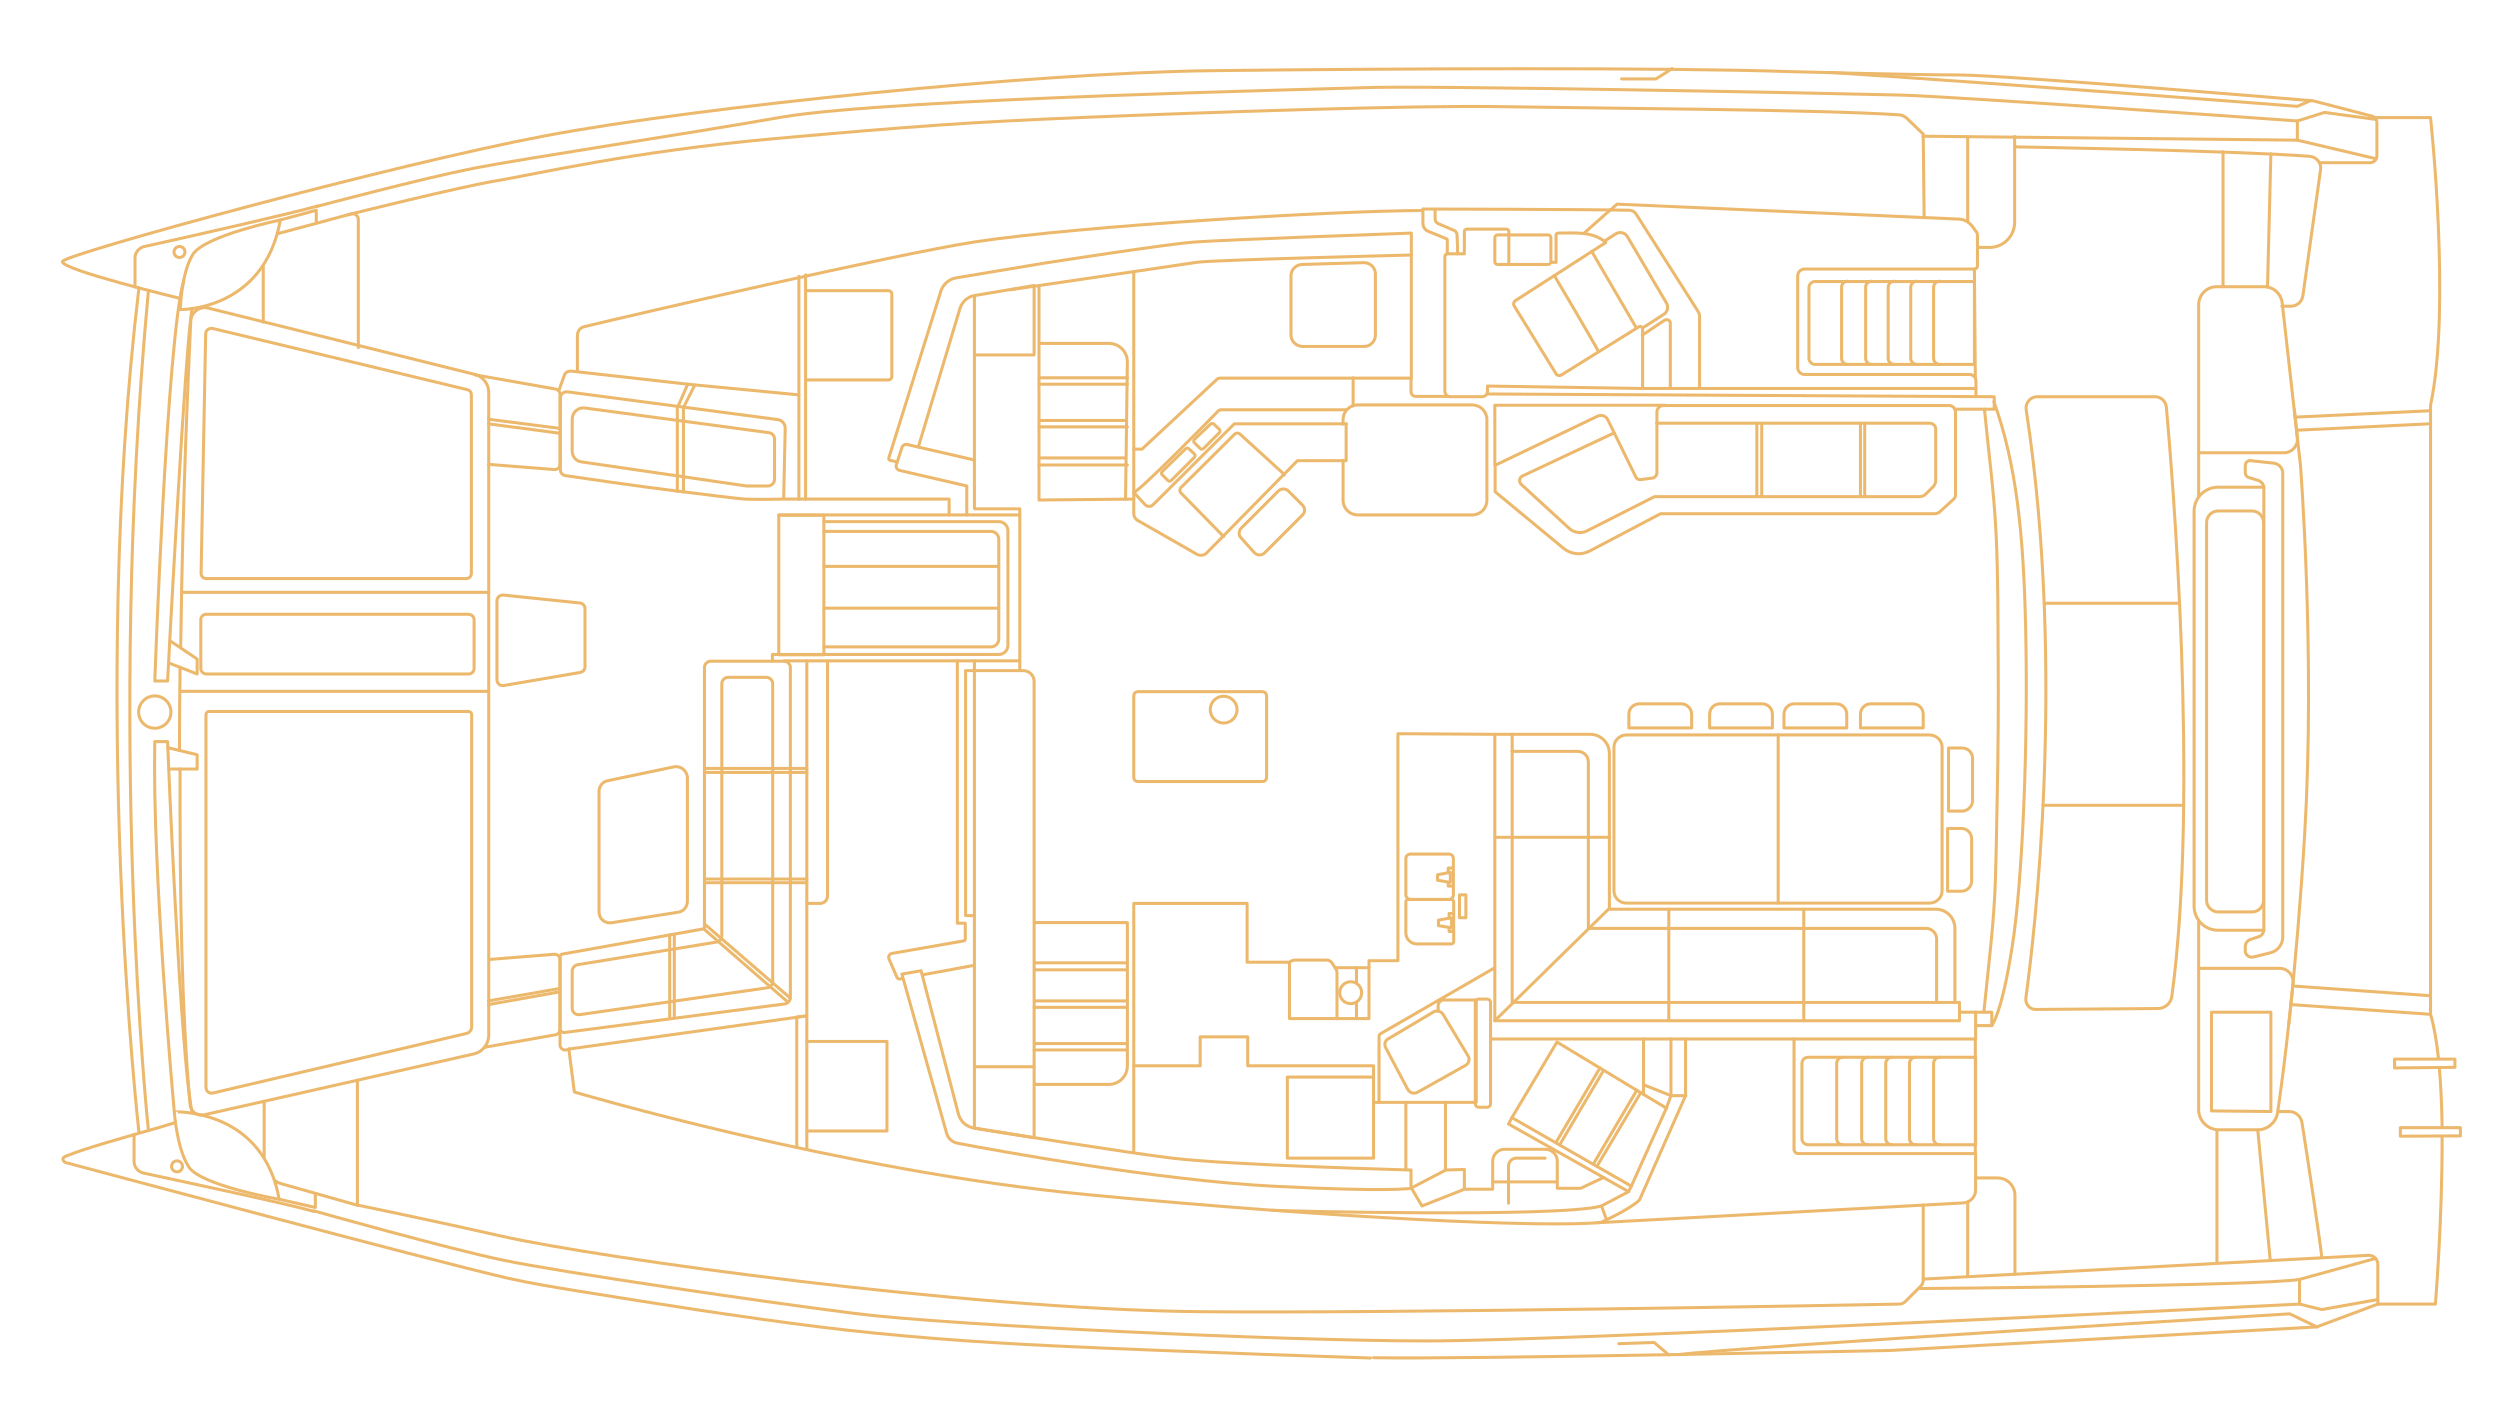 <?xml version="1.0" encoding="UTF-8"?> <!-- Generator: Adobe Illustrator 22.0.1, SVG Export Plug-In . SVG Version: 6.00 Build 0) --> <svg xmlns="http://www.w3.org/2000/svg" xmlns:xlink="http://www.w3.org/1999/xlink" id="Слой_1" x="0px" y="0px" viewBox="0 0 820.5 461.2" style="enable-background:new 0 0 820.5 461.2;" xml:space="preserve"> <style type="text/css"> .st0{fill:none;stroke:#ECB86C;stroke-linecap:round;stroke-linejoin:round;stroke-miterlimit:10;} </style> <g id="Слой_6"> <path class="st0" d="M45.6,371.6c0,0-16.2-141.9,0-277.1"></path> <path class="st0" d="M48.7,370.9c0,0-13.7-128.5,0-275.4"></path> <circle class="st0" cx="50.8" cy="233.7" r="5.3"></circle> <path class="st0" d="M59.1,219c-0.1,8.7-0.2,18.3-0.2,27.3"></path> <path class="st0" d="M59.1,252.4c-0.1,40.1,0.5,80.2,3.3,110.2c0.2,2.2,2.3,3.8,4.5,3.3l88.6-20c2.8-0.6,4.9-3.2,4.9-6.1V128.7 c0-2.7-1.9-5.1-4.5-5.8l-87.6-21.8c-2.8-0.7-5.6,1.4-5.7,4.3c-0.7,16.2-2.6,54.1-3.3,107.2"></path> <path class="st0" d="M67.6,356.9V234.5c0-0.5,0.5-1,1-1h85.2c0.5,0,1,0.5,1,1V337c0,1-0.7,2-1.8,2.2l-83,19.5 C68.7,359.1,67.6,358.1,67.6,356.9z"></path> <line class="st0" x1="59.1" y1="226.9" x2="160.3" y2="226.9"></line> <path class="st0" d="M196.6,299.3v-39.5c0-1.8,1.2-3.3,3-3.6l21.5-4.5c2.3-0.5,4.5,1.3,4.5,3.6v40.5c0,1.8-1.3,3.4-3.1,3.6 l-21.5,3.4C198.6,303.3,196.6,301.6,196.6,299.3z"></path> <path class="st0" d="M186.7,344.3l1.8,14.1c0,0,87.7,26,168.6,33.7c81,7.7,150.4,10.9,168.3,9.1c0,0,9.5-4.2,12.7-7.4l15.1-34.2 V341"></path> <polygon class="st0" points="490.6,241 490.6,335 643.1,335 643.1,329 496.3,329 496.3,241 "></polygon> <path class="st0" d="M496.2,246.6h21.6c2,0,3.5,1.6,3.5,3.5v54.6h110.8c2,0,3.5,1.6,3.5,3.5V329"></path> <path class="st0" d="M496.2,241h25.7c3.5,0,6.3,2.8,6.3,6.3v51.1h107.1c3.5,0,6.3,2.8,6.3,6.3V329"></path> <line class="st0" x1="490.6" y1="335" x2="527.9" y2="298.4"></line> <polyline class="st0" points="489.2,341 648.4,341 648.4,332.2 643.1,332.2 "></polyline> <line class="st0" x1="490.6" y1="274.8" x2="528.3" y2="274.8"></line> <line class="st0" x1="547.7" y1="335" x2="547.7" y2="298.4"></line> <line class="st0" x1="592" y1="335" x2="592" y2="298.4"></line> <path class="st0" d="M529.7,292.4v-47.2c0-2.2,1.9-4,4.2-4h99.3c2.3,0,4.2,1.8,4.2,4v47.2c0,2.2-1.9,4-4.2,4h-49.7h-49.7 C531.6,296.4,529.7,294.7,529.7,292.4z"></path> <line class="st0" x1="583.6" y1="241.2" x2="583.6" y2="296.4"></line> <path class="st0" d="M588.8,341v36.2c0,0.8,0.6,1.4,1.4,1.4h58.1V341"></path> <polyline class="st0" points="648.4,336.6 653.7,336.6 653.7,332.2 648.4,332.2 "></polyline> <path class="st0" d="M415.7,228.4v26.7c0,0.8-0.6,1.4-1.4,1.4h-40.8c-0.8,0-1.4-0.6-1.4-1.4v-26.7c0-0.8,0.6-1.4,1.4-1.4h40.8 C415.1,227,415.7,227.7,415.7,228.4z"></path> <circle class="st0" cx="401.6" cy="232.9" r="4.4"></circle> <path class="st0" d="M163.1,223.1v-25.9c0-1.1,1-2,2.1-1.9l25.1,2.6c1,0.1,1.7,0.9,1.7,1.9v19c0,1-0.7,1.7-1.6,1.9l-25.1,4.3 C164.2,225.2,163.1,224.3,163.1,223.1z"></path> <path class="st0" d="M155.6,203.4v16c0,1-0.8,1.8-1.8,1.8H67.7c-1,0-1.8-0.8-1.8-1.8v-16c0-1,0.8-1.8,1.8-1.8h86.1 C154.9,201.7,155.6,202.5,155.6,203.4z"></path> <path class="st0" d="M154.7,129.5v58.7c0,1-0.8,1.7-1.7,1.7H67.7c-1,0-1.7-0.8-1.7-1.7l1.5-78.6c0-1.2,1.1-2,2.3-1.8l83.6,20.1 C154.2,128.1,154.7,128.7,154.7,129.5z"></path> <line class="st0" x1="59.6" y1="194.4" x2="160.3" y2="194.4"></line> <polyline class="st0" points="261.5,376.6 261.5,333.8 264.8,333.4 264.8,377.2 "></polyline> <path class="st0" d="M183.8,337.7v-23.6c0-0.5,0.4-1,0.9-1l46.5-8.3v-85.7c0-1.2,1-2.1,2.1-2.1h24c1.2,0,2.1,1,2.1,2.1v108.2 c0,1.1-0.8,2-1.9,2.2l-72.5,9.4C184.4,338.8,183.8,338.3,183.8,337.7z"></path> <polyline class="st0" points="264.8,371.2 291.1,371.2 291.1,341.8 264.8,341.8 "></polyline> <path class="st0" d="M339.4,223.6v149.8l-19.6-3.1V220.1h16C337.8,220.1,339.4,221.7,339.4,223.6z"></path> <path class="st0" d="M466.5,69.1c-26.5,0-111.2,4.9-146.6,10.3c-26.5,4.1-112.8,24.1-128.1,27.8c-1.4,0.3-2.3,1.5-2.3,3v11.6"></path> <line class="st0" x1="262.2" y1="163.9" x2="262.2" y2="90.7"></line> <line class="st0" x1="264.4" y1="163.9" x2="264.4" y2="90.2"></line> <rect x="255.6" y="169.1" class="st0" width="14.8" height="45.8"></rect> <path class="st0" d="M334.7,220.1v-53.1H320c-0.1,0-0.2-0.1-0.2-0.2v-50.1c0-0.1,0.1-0.2,0.2-0.2h19.4V93.7L319.8,97 c-2.2,0.4-4,2-4.7,4.1l-13.7,45.6"></path> <path class="st0" d="M264.4,124.7h27.2c0.6,0,1.1-0.5,1.1-1.1V96.5c0-0.6-0.5-1.1-1.1-1.1h-26.8"></path> <path class="st0" d="M160.3,152.4l21.6,1.7c1,0.1,1.9-0.7,1.9-1.7v-23c0-0.8-0.6-1.5-1.4-1.7l-26.6-4.7"></path> <line class="st0" x1="160.3" y1="137.6" x2="183.8" y2="140.6"></line> <path class="st0" d="M160.5,314.9l21.4-1.7c1-0.1,1.9,0.7,1.9,1.7v23c0,0.8-0.6,1.5-1.4,1.7l-23.3,4.1"></path> <line class="st0" x1="160.3" y1="329.7" x2="183.8" y2="325.5"></line> <line class="st0" x1="160.3" y1="328.5" x2="183.8" y2="324.4"></line> <path class="st0" d="M311.5,169v-5.2h-54.4c0,0-8.7,0.2-12.7,0c-1.7-0.1-11.6-1.3-22.7-2.7c-13.1-1.6-30.6-4.2-36.1-5 c-1-0.1-1.7-1-1.7-2v-23.5c0-1.2,1.1-2.1,2.3-2l69,9.1c1.5,0.2,2.6,1.5,2.5,3l-0.5,23.1"></path> <path class="st0" d="M187.8,330.9v-12.2c0-1,0.8-1.9,1.8-2.1l45.5-7.4c1-0.2,1.8-1,1.8-2.1v-82.7c0-1.2,1-2.1,2.1-2.1h12.5 c1.2,0,2.1,1,2.1,2.1v97.7c0,1-0.8,2-1.8,2.1l-61.5,8.8C188.9,333.2,187.8,332.2,187.8,330.9z"></path> <line class="st0" x1="221.3" y1="306.6" x2="221.3" y2="334"></line> <line class="st0" x1="219.8" y1="334" x2="219.8" y2="306.8"></line> <line class="st0" x1="258.6" y1="328.9" x2="230.9" y2="304.8"></line> <line class="st0" x1="259.4" y1="327.6" x2="231.4" y2="303.4"></line> <path class="st0" d="M724.2,295.5v-124c0-2.1,1.7-3.8,3.8-3.8h11.1c2.1,0,3.8,1.7,3.8,3.8v124c0,2.1-1.7,3.8-3.8,3.8h-11.1 C726,299.3,724.2,297.6,724.2,295.5z"></path> <path class="st0" d="M664.9,327.5c2.6-19.2,13.3-106.6,0.1-193c-0.4-2.2,1.4-4.3,3.6-4.3h38.7c1.9,0,3.5,1.5,3.7,3.4 c1.8,20.2,10.8,126.8,1.8,193.4c-0.3,2.3-2.3,4-4.6,4l-40,0.3C666.2,331.4,664.6,329.5,664.9,327.5z"></path> <line class="st0" x1="670.5" y1="264.3" x2="716.7" y2="264.3"></line> <line class="st0" x1="670.9" y1="198" x2="715.3" y2="198"></line> <path class="st0" d="M721.6,163v-63c0-3.2,2.6-5.9,5.9-5.9h15.6c3,0,5.5,2.2,5.9,5.2l6,53.3c0,0,4.9,62.6,1.4,121.1 c-2.7,45.3-7,78.8-8.9,91.5c-0.5,3.2-3.3,5.6-6.5,5.6h-12.8c-3.6,0-6.6-3-6.6-6.6v-62.2"></path> <path class="st0" d="M743,305.3h-15c-4.4,0-7.9-3.5-7.9-7.9V167.8c0-4.4,3.5-7.9,7.9-7.9h15"></path> <path class="st0" d="M743,305V160.2c0-1.1-0.7-2.1-1.8-2.5l-3.2-1c-0.7-0.2-1.1-0.9-1.1-1.6v-2.3c0-1,0.9-1.8,1.8-1.6l7.5,0.8 c1.7,0.2,3,1.6,3,3.3v152.2c0,2.5-1.7,4.6-4,5.2l-5.7,1.4c-1.3,0.3-2.6-0.7-2.6-2v-1.4c0-1.1,0.7-2.1,1.8-2.4l2.7-0.9 C742.3,307.1,743,306.1,743,305z"></path> <path class="st0" d="M653.7,336.6c0,0,3.3-3.9,6.7-25.9c3.5-22.1,5.3-68.7,4.4-105.4c-0.7-30.2-3-52.8-10.4-73.5"></path> <path class="st0" d="M651.1,332.2c1.4-14.3,3.4-29.4,3.8-43.8c0.3-9.3,0.4-18.5,0.6-27.8c0.3-14.5,0.4-29,0.3-43.5 c-0.1-14.1,0-28.1-0.7-42.2c-0.7-14.1-2.5-26.7-3.8-40.6"></path> <path class="st0" d="M372.1,89.4v58h2.7l24.6-22.9c0.3-0.3,0.7-0.4,1-0.4h62.8V82.9v-6.4c0,0-59,2.1-70.7,2.9c-9.2,0.6-50,7-50,7 l-28.7,4.8c-2.3,0.4-4.1,2-4.9,4l-17.2,55.1c-0.1,0.4,0.1,0.7,0.5,0.8l2.2,0.5"></path> <path class="st0" d="M538.6,157.4c-0.8,0.1-1.5-0.2-1.8-1l-9.1-18.6c-0.6-1.3-2.1-1.8-3.4-1.2l-33.6,16.1v8.7l22.5,18.6 c2.5,2,5.8,2.3,8.6,0.8l23.2-12.2h90c0.5,0,1-0.2,1.5-0.5l4.6-4.2c0.5-0.4,0.7-1,0.7-1.6v-27.1c0-1.2-1-2.1-2.1-2.1h-93.8 c-1.1,0-2.1,0.9-2.1,2.1v20c0,0.8-0.6,1.5-1.4,1.7L538.6,157.4z"></path> <path class="st0" d="M555.2,234.4v4.5h-20.6v-4.5c0-1.9,1.5-3.4,3.4-3.4h13.8C553.6,231,555.2,232.5,555.2,234.4z"></path> <path class="st0" d="M581.7,234.4v4.5h-20.6v-4.5c0-1.9,1.5-3.4,3.4-3.4h13.8C580.2,231,581.7,232.5,581.7,234.4z"></path> <path class="st0" d="M606.1,234.4v4.5h-20.6v-4.5c0-1.9,1.5-3.4,3.4-3.4h13.8C604.6,231,606.1,232.5,606.1,234.4z"></path> <path class="st0" d="M631.2,234.4v4.5h-20.6v-4.5c0-1.9,1.5-3.4,3.4-3.4h13.8C629.7,231,631.2,232.5,631.2,234.4z"></path> <path class="st0" d="M643.7,292.5h-4.5v-20.6h4.5c1.9,0,3.4,1.5,3.4,3.4v13.8C647.1,291,645.6,292.5,643.7,292.5z"></path> <path class="st0" d="M644,266.2h-4.5v-20.7h4.5c1.9,0,3.4,1.5,3.4,3.4v13.9C647.4,264.6,645.8,266.2,644,266.2z"></path> <line class="st0" x1="231.4" y1="289.7" x2="264.8" y2="289.7"></line> <line class="st0" x1="231.2" y1="288.5" x2="264.8" y2="288.5"></line> <line class="st0" x1="231.2" y1="253.5" x2="264.8" y2="253.5"></line> <line class="st0" x1="231.4" y1="252.2" x2="264.8" y2="252.2"></line> <polyline class="st0" points="186.7,344.3 264.8,333.4 264.8,216.9 "></polyline> <line class="st0" x1="257.3" y1="216.9" x2="334.7" y2="216.9"></line> <line class="st0" x1="255.6" y1="169" x2="334.7" y2="169"></line> <path class="st0" d="M264.8,296.5h4.3c1.4,0,2.5-1.1,2.5-2.5v-77"></path> <rect x="422.5" y="353.5" class="st0" width="28.3" height="26.6"></rect> <path class="st0" d="M461.4,306.1V296c0-0.5,0.4-0.8,0.8-0.8h14.1c0.5,0,0.8,0.4,0.8,0.8v13c0,0.5-0.4,0.8-0.8,0.8h-11.2 C463,309.8,461.4,308.2,461.4,306.1z"></path> <polyline class="st0" points="450.8,353.5 450.8,349.8 409.5,349.8 409.5,340.3 393.9,340.3 393.9,349.8 372.1,349.8 372.1,296.5 409.3,296.5 409.3,315.8 423.2,315.8 423.2,334.3 449.3,334.3 449.3,315.3 458.8,315.3 458.8,240.8 490.6,241 "></polyline> <path class="st0" d="M296,319.7l14.7,52.3c0.5,1.7,1.9,2.9,3.6,3.2c13.1,2.5,65.3,12.1,103.3,14.1c39,2,45.5,0.7,45.5,0.7v-6 c0,0-59.4-1.6-78.4-3.9c-16.4-2-53.2-8-65.1-9.9c-2.4-0.4-4.3-2.1-5-4.4l-12.3-47.2L296,319.7z"></path> <line class="st0" x1="319.8" y1="350.1" x2="339.4" y2="350.1"></line> <path class="st0" d="M800.3,347.3c-0.6-5.6-1.5-10.8-2.6-14.4l-45.8-3.2"></path> <path class="st0" d="M801.5,369.8c-0.1-7-0.4-13.1-0.9-19.3"></path> <path class="st0" d="M780.4,428h18.9c0,0,2.3-28.1,2.2-54.8"></path> <line class="st0" x1="729.6" y1="94.1" x2="729.6" y2="49.8"></line> <line class="st0" x1="744.2" y1="94.2" x2="745.3" y2="50.5"></line> <path class="st0" d="M529.7,142.1l-30,14.1c-1.1,0.5-1.3,2-0.4,2.8l15.7,14.4c1.6,1.5,4,1.8,5.9,0.8l22.1-11.2H630 c0.8,0,1.5-0.3,2.1-0.9l2.3-2.3c0.5-0.5,0.9-1.3,0.9-2.1v-16.9c0-1-0.9-1.9-1.9-1.9h-89.7"></path> <line class="st0" x1="576.6" y1="163" x2="576.6" y2="138.9"></line> <line class="st0" x1="578.2" y1="163" x2="578.2" y2="138.9"></line> <line class="st0" x1="610.6" y1="163" x2="610.6" y2="138.9"></line> <line class="st0" x1="612" y1="163" x2="612" y2="138.9"></line> <line class="st0" x1="727.6" y1="414.6" x2="727.6" y2="371.1"></line> <polygon class="st0" points="725.8,364.6 725.8,332.2 745.3,332.2 745.3,364.8 "></polygon> <line class="st0" x1="752.4" y1="323.6" x2="797.7" y2="326.8"></line> <path class="st0" d="M797.7,332.9V133c6.8-31.6,0-94.4,0-94.4h-18.4"></path> <line class="st0" x1="753.8" y1="141.2" x2="797.2" y2="139.1"></line> <line class="st0" x1="753.3" y1="136.9" x2="797.7" y2="134.8"></line> <path class="st0" d="M187.8,148.1v-10.6c0-2.2,2-3.9,4.1-3.6l60.4,8.1c1.1,0.1,1.9,1,1.9,2.1v13.2c0,1.2-1,2.2-2.2,2.2h-6.7 c-0.1,0-0.2,0-0.3,0l-54.1-7.9C189.1,151.4,187.8,149.9,187.8,148.1z"></path> <polyline class="st0" points="222.3,161.3 222.3,133.9 225.7,126.1 262.2,129.6 "></polyline> <line class="st0" x1="86.4" y1="105.7" x2="86.4" y2="87.5"></line> <path class="st0" d="M117.6,114.1V72c0-1.2-1.1-2-2.3-1.8l-24.2,6.5"></path> <path class="st0" d="M372.1,161.6l3.7,4c0.7,0.8,1.9,0.8,2.7,0l26.6-26.5h36.8"></path> <path class="st0" d="M372.1,147.4v21.3c0,0.8,0.5,1.5,1.1,2l19.6,11.2c1.1,0.6,2.5,0.4,3.3-0.5l29.7-30.2h16v-12"></path> <path class="st0" d="M421.6,155.8L407,142.5c-0.5-0.5-1.3-0.5-1.8,0L387.6,160c-0.5,0.5-0.5,1.3,0,1.8l14,14.3"></path> <polyline class="st0" points="341,93.7 341,164.1 372.1,163.8 "></polyline> <polygon class="st0" points="787.8,372.9 787.8,370.1 807.5,370.1 807.5,372.8 "></polygon> <polygon class="st0" points="785.9,350.5 785.9,347.6 805.7,347.6 805.7,350.3 "></polygon> <path class="st0" d="M524.3,401.3l120-6.5c2.3-0.1,4.1-2,4.1-4.3v-11.9"></path> <polygon class="st0" points="496.2,366.8 511,342 546.9,363.7 535.4,389.3 "></polygon> <line class="st0" x1="474.4" y1="361.8" x2="474.4" y2="384.1"></line> <path class="st0" d="M631.2,395.5v24.7c0,0.7-0.3,1.4-0.8,1.9l-5.1,5.1c-0.5,0.5-1.2,0.8-2,0.8c-14.6,0.3-165.2,3.1-229.5,2.5 c-77-0.8-197.2-17.6-229.2-24.8c-23-5.2-47.3-10.2-47.3-10.2v-41"></path> <path class="st0" d="M372.1,161.6c1.5,0,24.2-23.1,27.7-26.7c0.3-0.3,0.6-0.4,1-0.4h41"></path> <path class="st0" d="M440.8,139.2v-1.5c0-2.6,2.1-4.8,4.8-4.8h37.6c2.6,0,4.8,2.1,4.8,4.8v26.5c0,2.6-2.1,4.8-4.8,4.8h-37.6 c-2.6,0-4.8-2.1-4.8-4.8v-13.1"></path> <path class="st0" d="M407.4,173.3l12.1-12.1c1-1,2.5-0.9,3.4,0l4.5,4.5c1,1,1,2.5,0,3.4l-12.3,12.3c-1,1-2.5,1-3.5-0.1l-4.4-4.9 C406.5,175.7,406.5,174.2,407.4,173.3z"></path> <path class="st0" d="M114.1,70.5c0,0,36.8-9.2,49-11.2s44.1-9.6,91.1-13.8c46.9-4.2,63.9-5.4,102.3-7c38.3-1.6,107.6-4,135.8-3.5 c27.7,0.5,104.9,0.9,131,2.7c0.9,0,1.7,0.5,2.4,1l5.5,5.3l0.3,27.1"></path> <polyline class="st0" points="224.3,161.5 224.3,133.8 228,126.4 "></polyline> <line class="st0" x1="745.1" y1="413.7" x2="741" y2="370.9"></line> <path class="st0" d="M762,412.7c0-1.7-4.8-33.8-6.5-44.3c-0.3-2-2.1-3.6-4.2-3.6h-3.5"></path> <path class="st0" d="M721.6,317.8h26.5c2.7,0,4.8,2.3,4.5,5l-1.4,13.3"></path> <path class="st0" d="M721.6,148.6h28c2.6,0,4.7-2.3,4.4-4.9l-1-9.4"></path> <path class="st0" d="M90.4,387.6c0.7,0.5,1.5,0.8,2.3,1l24.7,7"></path> <line class="st0" x1="86.7" y1="361.5" x2="86.7" y2="379.8"></line> <path class="st0" d="M86.7,380.2c2.2,3.6,4,8,4.9,13.4c0,0-25.9-4.5-29.7-10.7c-3.9-6.1-4.7-18-4.7-18S76.8,364.1,86.7,380.2"></path> <polyline class="st0" points="91.7,393.6 103.5,396.3 103.5,391.7 "></polyline> <path class="st0" d="M463.1,83.7c0,0-65.5,1.6-70.4,2.4c-4.9,0.7-61.1,9-61.1,9"></path> <path class="st0" d="M423.7,109.9V90.5c0-2,1.6-3.6,3.6-3.7l20.3-0.6c2.1,0,3.8,1.6,3.8,3.7v20.1c0,2-1.6,3.7-3.7,3.7h-20.3 C425.4,113.6,423.7,112,423.7,109.9z"></path> <line class="st0" x1="444.1" y1="133.2" x2="444.1" y2="124"></line> <path class="st0" d="M381.4,155.8l1.9,1.9c0.3,0.3,0.8,0.3,1.1,0l7.6-7.6c0.3-0.3,0.3-0.8,0-1.1l-1.8-1.7c-0.3-0.3-0.8-0.3-1.1,0 l-7.6,7.4C381.1,155.1,381.1,155.5,381.4,155.8z"></path> <path class="st0" d="M392,145.3l1.9,1.9c0.3,0.3,0.8,0.3,1.1,0l5.2-5.2c0.3-0.3,0.3-0.8,0-1.1l-1.8-1.7c-0.3-0.3-0.8-0.3-1.1,0 l-5.3,5C391.7,144.5,391.7,145,392,145.3z"></path> <path class="st0" d="M527,79.6l-29.7,19.1c-0.5,0.4-0.7,1.1-0.4,1.6l13.8,22.4c0.4,0.6,1.1,0.7,1.7,0.4l25.4-15.8 c0.5-0.4,1.3,0,1.3,0.7v19.5l-50.9-0.8v1.7c0,1-0.8,1.8-1.8,1.8h-10.4c-1,0-1.8-0.8-1.8-1.8V84.2c0-0.5,0.4-0.9,0.9-0.9h5.5V76 c0-0.5,0.4-0.8,0.8-0.8h13c0.5,0,0.8,0.4,0.8,0.8v10.9"></path> <path class="st0" d="M631.1,44.7L754,46v-6.3c0,0-111.8-8-130.3-8.5c-18.6-0.5-159.3-3.3-176.7-2.4c-6.1,0.3-154.2,3.5-190.2,9.6 C225,44,172.5,51.9,155.6,55.2c-16.9,3.3-51.4,12.5-51.4,12.5"></path> <path class="st0" d="M649.4,81.2h3.6c4.5,0,8.2-3.7,8.2-8.2V44.8"></path> <line class="st0" x1="645.8" y1="72.7" x2="645.8" y2="44.8"></line> <path class="st0" d="M661.3,48.2c0,0,71.6,1.2,96.7,3.1c2.3,0.2,4,2.2,3.6,4.5l-5.8,41.3c-0.3,2-2,3.4-4,3.4h-2.9"></path> <path class="st0" d="M761.2,53.4h16.6c1.3,0,2.3-1,2.3-2.3V40.3c0-1-0.7-2-1.7-2.2l-19.2-5c0,0-101.2-8.5-116.5-8.5 c-15.2,0-55.4-1.1-55.4-1.1c-40.2-1.4-132.2-1-189.9-0.3C339.7,23.9,229.7,35,179.3,44.5C128.8,54,21.6,83.3,20.5,85.8 c-1,2.6,38.5,12.1,38.5,12.1"></path> <polyline class="st0" points="754,39.7 762.9,36.9 779.8,39.2 "></polyline> <line class="st0" x1="754" y1="46" x2="779.8" y2="52.1"></line> <path class="st0" d="M183.4,128.2l1.8-5c0.3-1,1.3-1.5,2.3-1.4l38.3,4.3"></path> <path class="st0" d="M317.3,169v-9.5l-22-5.1c-0.9-0.2-1.4-1.1-1.1-1.9l1.8-5.6c0.2-0.7,1-1.2,1.8-1l22.1,5.1"></path> <line class="st0" x1="372.1" y1="378.1" x2="372.1" y2="349.8"></line> <path class="st0" d="M369.4,163.9l0.6-45.1c0-3.4-2.7-6.1-6.1-6.1h-22.4"></path> <line class="st0" x1="341" y1="152.6" x2="370" y2="152.6"></line> <line class="st0" x1="341" y1="140.1" x2="370" y2="140.1"></line> <line class="st0" x1="341" y1="126.1" x2="370" y2="126.1"></line> <line class="st0" x1="341" y1="124" x2="370" y2="124"></line> <line class="st0" x1="341.1" y1="138" x2="369.4" y2="138"></line> <line class="st0" x1="341.1" y1="150.3" x2="369.4" y2="150.3"></line> <path class="st0" d="M339.7,302.8H370v47c0,3.4-2.7,6.1-6.1,6.1h-24.2"></path> <line class="st0" x1="339.7" y1="316" x2="370" y2="316"></line> <line class="st0" x1="339.7" y1="328.5" x2="370" y2="328.5"></line> <line class="st0" x1="339.7" y1="342.5" x2="370" y2="342.5"></line> <line class="st0" x1="339.4" y1="344.6" x2="370" y2="344.6"></line> <line class="st0" x1="339.4" y1="330.6" x2="369.4" y2="330.6"></line> <line class="st0" x1="339.7" y1="318.3" x2="369.4" y2="318.3"></line> <line class="st0" x1="461.4" y1="383.8" x2="461.4" y2="361.8"></line> <path class="st0" d="M473.6,332.9l8.2,13.6c0.7,1.1,0.3,2.6-0.9,3.2l-15.7,8.8c-1.1,0.6-2.5,0.2-3.2-1l-7.2-13.6 c-0.6-1.1-0.2-2.5,0.9-3l14.8-8.8C471.5,331.5,473,331.9,473.6,332.9z"></path> <polyline class="st0" points="548.4,341 548.4,359.6 546.9,363.7 "></polyline> <polyline class="st0" points="539.4,341 539.4,356 548.4,359.6 553.3,359.6 "></polyline> <path class="st0" d="M489.2,329v33.3c0,0.6-0.5,1.1-1.1,1.1h-2.8c-0.6,0-1.1-0.5-1.1-1.1V329c0-0.6,0.5-1.1,1.1-1.1h2.8 C488.7,327.9,489.2,328.4,489.2,329z"></path> <polyline class="st0" points="490.6,152.6 490.6,133 546.6,133 "></polyline> <polyline class="st0" points="780.4,426.5 762,429.8 754.7,428 754.7,419.9 779.7,413 "></polyline> <path class="st0" d="M630.2,422.9c0,0,112.7-0.9,124.5-3"></path> <path class="st0" d="M631.2,419.8l146.1-7.8c1.7-0.1,3.1,1.3,3.1,3V428"></path> <path class="st0" d="M524.6,115.4c-0.1-0.7-14.5-25-14.5-25"></path> <path class="st0" d="M648.5,130.1v-5.1c0-1.2-1-2.1-2.1-2.1h-54.1c-1.3,0-2.3-1-2.3-2.3V90.6c0-1.3,1-2.3,2.3-2.3H648 c0.6,0,1-0.5,1-1V77.2c0-0.4-0.1-0.7-0.3-1l-1.3-1.8c-1.1-1.5-2.8-2.5-4.7-2.5L530.7,67l-2.1,1.9"></path> <polyline class="st0" points="496.2,366.8 495.1,368.9 534.5,391.1 535.4,389.3 "></polyline> <line class="st0" x1="510.7" y1="374.9" x2="525.1" y2="350.5"></line> <line class="st0" x1="511.9" y1="375.7" x2="526.3" y2="351.3"></line> <line class="st0" x1="522.9" y1="382.1" x2="537.2" y2="357.8"></line> <line class="st0" x1="524.1" y1="382.8" x2="538.5" y2="358.6"></line> <line class="st0" x1="539.4" y1="356" x2="539.4" y2="359.1"></line> <polyline class="st0" points="527.3,400.4 525.6,395.8 534.5,391.1 "></polyline> <line class="st0" x1="489.9" y1="387.9" x2="510.7" y2="387.9"></line> <path class="st0" d="M495.1,394.9v-12.2c0-1.4,1.1-2.6,2.6-2.6h9.4"></path> <path class="st0" d="M417.5,397.2c1,0.2,94.1,2.5,108.1-1.4"></path> <path class="st0" d="M758.4,33l-4.4,1.9c0,0-88.7-6.9-153-11.1"></path> <path class="st0" d="M780.4,428l-20.1,7.5c0,0-121.1,6.6-139.4,7.7c0,0-140.6,3-170.1,2.4"></path> <path class="st0" d="M449.8,445.7c-11.8-0.4-23.6-0.8-35.3-1.2c-23-0.9-45.9-1.7-68.9-2.8c-25.8-1.2-51.7-3.1-77.4-6.3 c-26.1-3.3-52-7.4-78-11.6c-8-1.3-16.1-2.6-24-4.4c-27-6.3-133.9-35-144.5-37.8c-0.8-0.2-1.5-1.3-0.7-1.8c0.4-0.3,0.9-0.5,1.3-0.6 c1.5-0.6,3.1-1.2,4.7-1.7c4.5-1.5,9.2-2.9,13.8-4.2c4-1.1,7.9-2.3,11.9-3.4c0.8-0.2,4.1-1.3,4.9-1.5"></path> <path class="st0" d="M480.6,390.3v-6.5l-6.1,0.2l-11.3,5.9l3.5,5.9L480.6,390.3h9.3v-9.2c0-2.1,1.7-3.9,3.9-3.9h13.4 c2.1,0,3.9,1.7,3.9,3.9v8.9h7.7c0,0,7.2-3.5,7.6-3.5"></path> <path class="st0" d="M754.7,428c0,0-239.4,12.1-286.4,12.1s-158-5.2-187.5-9c-29.5-3.7-97.6-13.7-115.6-17.5 c-18-3.7-62.2-16.2-62.2-16.2"></path> <path class="st0" d="M760.4,435.5l-8.9-4.3c0,0-181.8,10.9-200.7,13.4"></path> <line class="st0" x1="645.8" y1="419" x2="645.8" y2="394.5"></line> <path class="st0" d="M661.3,418.2v-25.9c0-3.1-2.5-5.7-5.7-5.7h-7.2"></path> <line class="st0" x1="539" y1="127.5" x2="648.5" y2="127.5"></line> <polyline class="st0" points="488.1,129.3 654.5,130.2 654.5,134.3 641.5,134.3 "></polyline> <path class="st0" d="M438.8,334.3v-15.1c0-0.4-0.1-0.8-0.3-1.1l-1.3-2c-0.4-0.6-1-1-1.8-1h-10.3c-0.8,0-1.5,0.3-1.9,0.8"></path> <circle class="st0" cx="443.3" cy="325.8" r="3.6"></circle> <line class="st0" x1="445.2" y1="322.7" x2="445.2" y2="317.6"></line> <line class="st0" x1="445.2" y1="334.3" x2="445.2" y2="329"></line> <line class="st0" x1="438.2" y1="317.6" x2="449.3" y2="317.6"></line> <polyline class="st0" points="479,301.2 479,293.7 481.1,293.7 481.1,301.2 479,301.2 "></polyline> <path class="st0" d="M44,372.3v8.9c0,1.8,1.3,3.4,3.1,3.8c12.4,2.7,47.7,10.2,56,12.6"></path> <path class="st0" d="M59.2,101.6c0,0,27.5,0.5,32.8-29.4c0,0-24.8,5.1-28.7,11.3S59.2,101.6,59.2,101.6z"></path> <polyline class="st0" points="92,72.2 103.8,69 103.8,73.2 "></polyline> <path class="st0" d="M44.3,94.2v-9.5c0-1.8,1.3-3.4,3.1-3.8c12.4-2.7,48.5-10.9,56.9-13.3"></path> <polyline class="st0" points="55.1,245.4 64.7,247.7 64.7,252.4 55.4,252.4 "></polyline> <polyline class="st0" points="55.8,210.3 64.7,216.3 64.7,221.2 55.7,217.7 "></polyline> <path class="st0" d="M60.3,92.1c-5.5,18.6-9.5,131.4-9.5,131.4h4.2c0,0,6-114.3,8.1-122.3"></path> <path class="st0" d="M57.2,364.9c0,0-7.3-79.4-6.4-121.5h4.2c0,0,4.1,103.7,8.1,121.9"></path> <line class="st0" x1="303" y1="319.9" x2="319.8" y2="316.8"></line> <path class="st0" d="M314.2,216.9V303h2.6v5.2c0,0.3-0.2,0.5-0.5,0.6l-23.5,4.1c-0.9,0.1-1.4,1.1-1,1.9l2.6,6 c0.2,0.4,0.6,0.6,1,0.5l0.5-0.1"></path> <polyline class="st0" points="319.8,300.5 316.9,300.5 316.9,220.1 319.8,220.1 319.8,216.9 "></polyline> <path class="st0" d="M253.5,216.9v-2.1h74.3c1.6,0,3-1.3,3-3v-37.6c0-1.6-1.3-3-3-3h-57.4"></path> <path class="st0" d="M270.4,212.3h54.8c1.5,0,2.6-1.2,2.6-2.6v-32.7c0-1.5-1.2-2.6-2.6-2.6h-54.8"></path> <path class="st0" d="M461.4,293.7v-11.9c0-0.9,0.7-1.5,1.5-1.5h12.6c0.9,0,1.5,0.7,1.5,1.5v11.9c0,0.9-0.7,1.5-1.5,1.5H463 C462.1,295.2,461.4,294.5,461.4,293.7z"></path> <path class="st0" d="M472,331.8v-1.7c0-1,0.8-1.8,1.8-1.9l2,0h8.7v33.6h-31.9v-21.5c0-0.5,0.2-0.9,0.6-1.1l37.4-21.6"></path> <line class="st0" x1="319.8" y1="116.6" x2="319.8" y2="97.1"></line> <line class="st0" x1="270.4" y1="185.9" x2="327.8" y2="185.9"></line> <line class="st0" x1="270.4" y1="199.6" x2="327.8" y2="199.6"></line> <line class="st0" x1="160.3" y1="139.1" x2="183.8" y2="142.2"></line> <path class="st0" d="M183.8,337.9v5c0,1.1,1,1.9,2,1.7l0.9-0.2"></path> <circle class="st0" cx="58.1" cy="382.8" r="1.8"></circle> <circle class="st0" cx="58.9" cy="82.7" r="1.8"></circle> <path class="st0" d="M490.6,85.9V78c0-0.5,0.4-0.9,0.9-0.9h16.6c0.5,0,0.9,0.4,0.9,0.9v7.9c0,0.5-0.4,0.9-0.9,0.9h-16.6 C491,86.8,490.6,86.4,490.6,85.9z"></path> <line class="st0" x1="452.6" y1="361.8" x2="450.8" y2="361.8"></line> <path class="st0" d="M509.2,86.1h1.5v-9c0-0.3,0.3-0.6,0.6-0.6c5.5,0,11.2-0.7,15.7,3"></path> <path class="st0" d="M475,83.3l0-4.6c0-0.1-0.1-0.3-0.2-0.3l-6.1-2.5c-1-0.4-1.7-1.5-1.7-2.6v-4.7c0,0,53.8,0.1,67.7,0.4 c1,0,1.8,0.5,2.3,1.3l20.3,31.9c0.3,0.5,0.5,1,0.5,1.5v23.7"></path> <path class="st0" d="M475.2,130.1h-10.6c-0.8,0-1.5-0.7-1.5-1.5V124"></path> <path class="st0" d="M478.3,83.3c0.2-0.2,0-4.2-0.1-6.2c0-0.7-0.5-1.3-1-1.5l-5.2-2.2c-0.6-0.3-1-0.9-1-1.6v-3.1"></path> <line class="st0" x1="522.4" y1="82.5" x2="537.1" y2="107.7"></line> <line class="st0" x1="648.3" y1="124" x2="648" y2="88.3"></line> <polyline class="st0" points="532.2,25.9 543.5,25.9 548.8,22.5 "></polyline> <polyline class="st0" points="547.7,444.7 542.9,440.6 531.3,441 "></polyline> <path class="st0" d="M648.4,347v28.7h-55c-1.1,0-2-0.9-2-2V349c0-1.1,0.9-2,2-2H648.4z"></path> <path class="st0" d="M604.8,375.7c-1.1,0-2-0.9-2-2V349c0-1.1,0.9-2,2-2"></path> <path class="st0" d="M613,375.7c-1.1,0-2-0.9-2-2V349c0-1.1,0.9-2,2-2"></path> <path class="st0" d="M620.9,375.7c-1.1,0-2-0.9-2-2V349c0-1.1,0.9-2,2-2"></path> <path class="st0" d="M628.7,375.7c-1.1,0-2-0.9-2-2V349c0-1.1,0.9-2,2-2"></path> <path class="st0" d="M636.6,375.7c-1.1,0-2-0.9-2-2V349c0-1.1,0.9-2,2-2"></path> <path class="st0" d="M648,92.4v27.2h-52.3c-1.1,0-2-0.9-2-2V94.4c0-1.1,0.9-2,2-2H648z"></path> <path class="st0" d="M606.4,119.6c-1.1,0-2-0.9-2-2V94.3c0-1.1,0.9-2,2-2"></path> <path class="st0" d="M614.3,119.6c-1.1,0-2-0.9-2-2V94.3c0-1.1,0.9-2,2-2"></path> <path class="st0" d="M621.7,119.6c-1.1,0-2-0.9-2-2V94.3c0-1.1,0.9-2,2-2"></path> <path class="st0" d="M629.1,119.6c-1.1,0-2-0.9-2-2V94.3c0-1.1,0.9-2,2-2"></path> <path class="st0" d="M636.6,119.6c-1.1,0-2-0.9-2-2V94.3c0-1.1,0.9-2,2-2"></path> <path class="st0" d="M548.2,127.5v-21.4c0-1-1-1.5-1.9-1L539,110"></path> <path class="st0" d="M526.5,79.2l3.7-2.4c1.4-0.9,3.2-0.5,4,1l12.7,21.6c0.8,1.3,0.4,3-0.9,3.8l-7,4.5"></path> <line class="st0" x1="528.6" y1="68.8" x2="519.8" y2="76.6"></line> <polyline class="st0" points="475.6,301.3 475.6,299.8 477.1,299.8 "></polyline> <polyline class="st0" points="477.1,305.7 475.6,305.7 475.6,304.5 "></polyline> <polygon class="st0" points="476.4,304.5 472.1,303.8 472.1,302 476.4,301.2 "></polygon> <polyline class="st0" points="475.3,286.4 475.3,284.9 476.7,284.9 "></polyline> <polyline class="st0" points="476.7,290.8 475.3,290.8 475.3,289.6 "></polyline> <polygon class="st0" points="476,289.6 471.8,288.9 471.8,287.1 476,286.3 "></polygon> </g> </svg> 